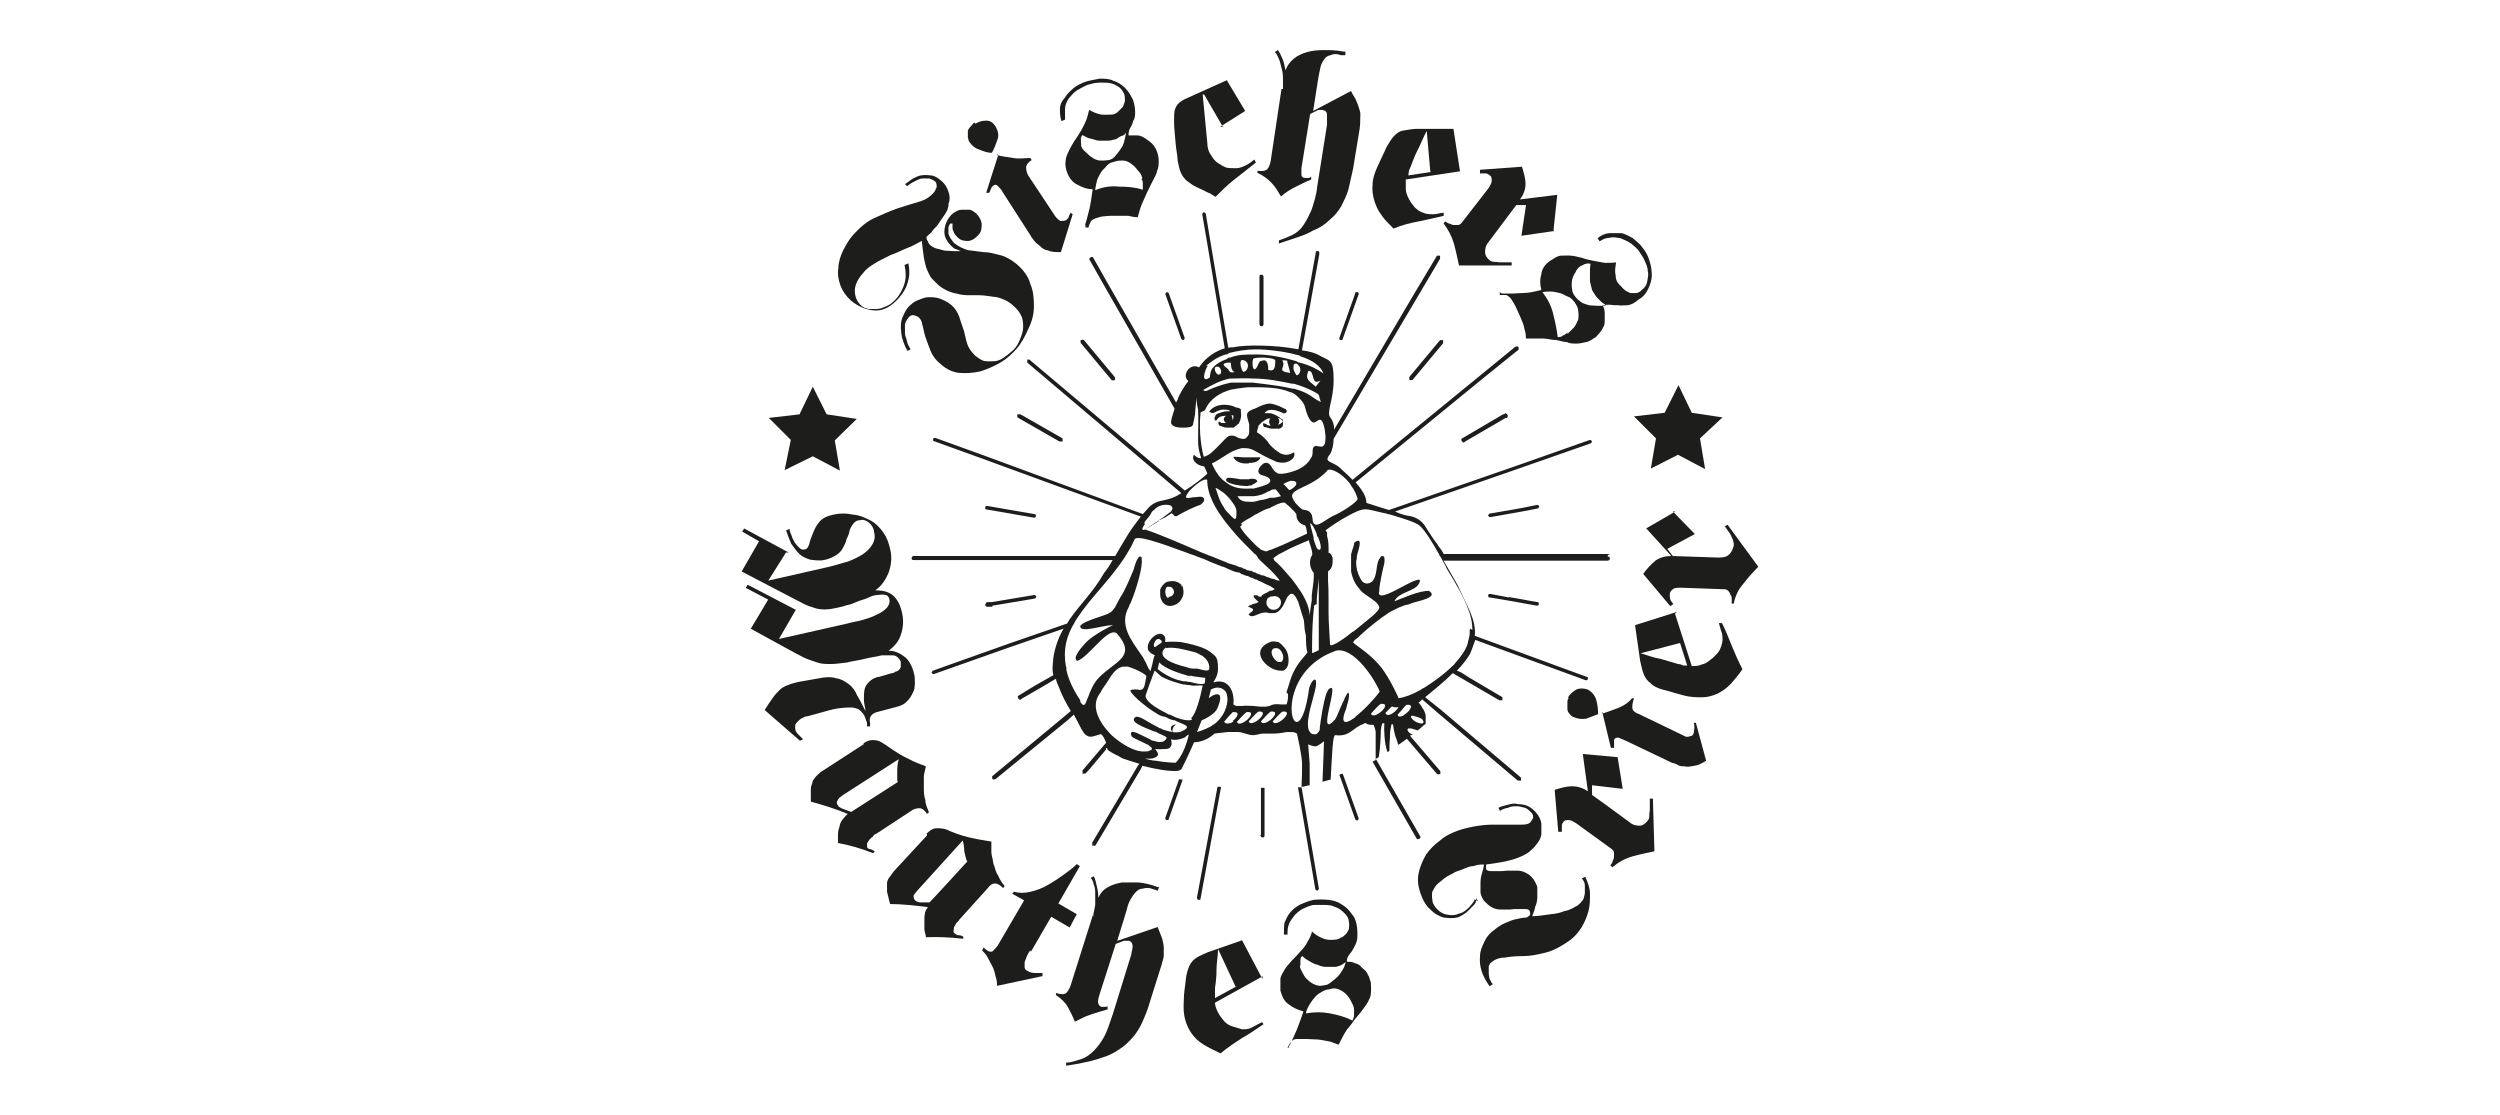 <?xml version="1.0" encoding="UTF-8"?>
<svg id="Ebene_2" xmlns="http://www.w3.org/2000/svg" viewBox="0 0 63.98 28.546">
  <g id="Ebene_1">
    <g id="Ebene_5">
      <polygon points="21.155 10.604 21.927 10.721 21.364 11.271 21.495 12.044 20.801 11.677 20.081 12.031 20.238 11.258 19.675 10.695 20.461 10.604 20.801 9.897 21.155 10.604" fill="#1d1d1b"/>
      <g>
        <path d="M20.107,14.152l-.445.707,1.558-.354c.17-.039.314-.092.471-.131.144-.052.275-.118.38-.183.118-.079.183-.144.249-.249s.079-.209.052-.314c-.013-.131-.079-.209-.144-.262-.079-.052-.144-.079-.223-.052-.079,0-.131.039-.17.092s-.079.118-.092.17c-.013.079-.039.144-.079.223-.013.079-.052.144-.092.223s-.092.131-.17.183-.17.092-.275.118c-.144.039-.275.013-.393,0-.118-.039-.209-.079-.275-.144s-.144-.17-.209-.262c-.052-.118-.092-.223-.131-.34h0c0-.013.092-.039.092-.039v.039c0,.039.039.092.052.144s.052.118.079.17c.039.052.079.092.118.131.039.039.079.052.131.039.052,0,.092-.052.118-.131.013-.079.052-.17.092-.275s.092-.209.17-.301.183-.144.354-.183.34-.039.511,0c.17.013.301.079.432.144s.249.183.34.314.144.275.183.471.013.38-.052.563c-.079.183-.183.34-.34.445h0c.209,0,.354.039.471.144.118.118.183.262.223.471.039.183.013.38-.039.524-.052.17-.17.301-.314.406h0c.183,0,.314.079.445.183.118.118.183.275.223.471,0,.092.013.17,0,.262,0,.079-.039.144-.079.223s-.092.131-.144.183-.144.092-.249.118l-.445.118c-.183.039-.262.131-.223.301v.079h-.079v-.092c-.039-.092-.052-.17-.092-.223s-.079-.092-.131-.131c-.052-.013-.118-.039-.183-.039s-.144,0-.249.013c-.144.013-.301.052-.432.092-.144.039-.275.079-.432.118-.039,0-.079.013-.118.039-.039.013-.079.039-.118.079-.039.039-.052.052-.079.092,0,.039-.013.079,0,.131,0,.039.039.092.079.131l.118.118-.079.039-.903-.786c.079-.131.144-.223.209-.314.052-.079.118-.144.183-.209.052-.052.131-.092.209-.118.079-.039.17-.052.262-.079l.524-.092c.183-.039.34-.039.445,0,.118.013.223.079.314.144s.17.17.223.301c.079.118.131.249.209.393h0c0-.092-.039-.183-.039-.275s0-.183.013-.262.052-.144.118-.209c.052-.052.144-.118.262-.131l.314-.092c.039,0,.079-.013.092-.039.039,0,.052-.013.092-.039.013-.013.039-.039.052-.079v-.118c0-.052-.039-.092-.079-.131s-.092-.052-.131-.052h-.275c-.144.039-.301.052-.445.092-.144.039-.301.052-.445.092-.144.013-.275.039-.406.039s-.249,0-.354-.039c-.118-.039-.249-.079-.354-.131s-.249-.131-.393-.209l-.956-.524.445-.746-.576-.301.052-.079,1.231.642-.432.746,1.741-.393c.131-.039.249-.052.393-.092.131-.039.262-.079.354-.131.118-.052.183-.092.262-.17.052-.052.092-.131.079-.209,0-.052-.039-.118-.092-.131s-.131-.013-.209,0c-.092,0-.183.039-.262.079-.092.039-.17.052-.262.092s-.183.079-.275.092c-.092.039-.209.052-.314.079-.17.039-.34.039-.471,0s-.249-.079-.34-.131l-1.558-.812.445-.773-.432-.249.052-.079,1.139.615h-.079l0.0.013Z" fill="#1d1d1b"/>
        <path d="M22.098,19.023c.118-.079.209-.092.301-.079.092,0,.209.079.34.17.183.131.38.249.524.314.144.079.301.131.432.183-.013.079-.039.144-.052.249v.301c0,.092,0,.209.039.314,0,.118.052.209.092.314l-.052.039c-.052-.092-.118-.131-.17-.144-.052,0-.131,0-.209.052l-.917.602c-.039.013-.079.039-.092.079-.039.013-.052.052-.092.079-.013.039-.039.052-.052.092v.092c0,.013.039.052.079.052s.079.039.118.052l-.039.052c-.301-.118-.602-.209-.903-.262v-.209c0-.079.013-.131.039-.209.013-.079.039-.131.079-.183s.079-.092.131-.144c-.314-.131-.615-.223-.943-.314v-.314c0-.092.039-.144.052-.223.039-.052.079-.118.118-.144.039-.039.092-.092.17-.131l1.008-.655h.013l-.013-.026ZM22.962,19.979v-.275c0-.092.013-.183.039-.275l-1.427.917c-.052.039-.118.079-.131.131-.039.039-.039.092,0,.131.013.039.052.052.092.079l.249.092,1.205-.773h-.013l-.013-.026Z" fill="#1d1d1b"/>
        <path d="M23.708,21.34c.092-.092.17-.144.262-.144s.209,0,.354.079c.223.092.406.144.602.183.17.039.314.052.445.079v.262c0,.092.039.183.052.301.039.092.052.209.118.301.039.092.092.183.17.275l-.039.052c-.079-.079-.144-.118-.209-.118s-.131.039-.183.118l-.733.812c-.013.039-.052.052-.079.092-.013.039-.039.079-.052.092,0,.039-.013.079-.013.092,0,.039,0,.052.039.079.013.013.052.039.079.039s.079,0,.131.039v.052c-.34-.039-.655-.052-.956-.039,0-.079-.039-.131-.039-.209v-.209c0-.079,0-.131.013-.183,0-.052.039-.118.079-.17-.34-.039-.655-.079-.969-.079-.039-.131-.052-.223-.079-.314v-.223c0-.052.039-.131.079-.17.039-.052.079-.118.131-.17l.812-.877v-.039h-.013ZM24.756,22.06c-.039-.079-.052-.17-.079-.275,0-.092-.013-.183-.039-.275l-1.139,1.257c-.052.052-.092.118-.118.144,0,.052,0,.092.039.131s.079.039.118.052h.249c0,.013.956-1.034.956-1.034h.013Z" fill="#1d1d1b"/>
        <path d="M26.353,24.339c-.039.052-.052.092-.079.144-.013.052-.039.092-.052.144v.131c0,.039.039.079.079.092.052.039.131.052.209.052h.17v.079l-1.165.249c0-.079,0-.144-.039-.249-.013-.079-.039-.17-.079-.249s-.079-.144-.118-.223c-.039-.079-.092-.131-.144-.183l.039-.079c.039.039.052.052.092.079.052.039.118.039.144.013s.079-.079.118-.131l.681-1.165-.301-.17.039-.052c.144.039.275.039.432,0s.301-.092.432-.17c.144-.079.275-.17.406-.262s.249-.183.34-.275l.079.052-.55.956.471.275-.183.34-.471-.275-.524.903v-.039l-.026.013Z" fill="#1d1d1b"/>
        <path d="M27.977,23.422c.013-.079.039-.17.052-.262v-.275c0-.092,0-.17-.039-.249-.013-.079-.039-.131-.079-.17l.079-.039c.039.052.052.144.079.249s.039.209.039.301h0c.052-.118.131-.209.249-.275.118-.065.223-.092.354-.118h.432c.144.013.314.052.484.118h.039l-.039.092-.118-.039c-.092-.039-.183-.039-.262-.013-.079,0-.131.039-.183.092s-.092.118-.131.183-.079.17-.092.249l-.249.812,1.034-.354c.052.118.079.209.118.301.013.079.039.144.039.223v.209c0,.079-.039.144-.052.223l-.314.995c-.052.183-.118.34-.183.484s-.144.275-.249.393-.209.223-.34.301c-.131.092-.275.17-.471.223-.144.052-.301.092-.445.118-.144.039-.301.052-.445.079v-.079c.131,0,.262-.052.393-.092.118-.039.223-.118.314-.209s.183-.209.262-.354c.079-.144.144-.34.223-.576l.471-1.519c.013-.079.039-.17.039-.223s-.013-.118-.092-.144h-.131l-.209.079-.432,1.349c-.013.079-.039.131-.013.17,0,.039.039.079.079.092h.079c.039,0,.052,0,.079-.013v.079c-.144.039-.275.079-.432.131s-.275.118-.406.183c-.052-.131-.118-.262-.183-.38s-.183-.223-.301-.301v-.052c.131.039.209.039.262,0,.039-.039.092-.118.118-.209l.563-1.781.052.039-.039-.039Z" fill="#1d1d1b"/>
        <path d="M32.324,24.98l-1.231.681c0,.079.039.17.079.249.039.079.092.144.144.209s.131.118.209.144.17.052.262.079c.092,0,.17,0,.262-.052s.17-.092.249-.131l.039.052c-.183.118-.354.249-.55.354-.183.118-.38.249-.55.393-.17-.079-.301-.144-.432-.223-.131-.079-.223-.17-.301-.275s-.131-.223-.17-.354-.052-.301-.039-.484c0-.223.039-.393.052-.55.013-.144.052-.262.092-.354s.118-.17.183-.209c.079-.052.183-.092.301-.144l.864-.301.524.995v-.052l.013-.026ZM31.617,25.242l-.445-.956h0c0,.183-.039.354-.039.524s-.013.314-.039.471v.262l.55-.301h-.026Z" fill="#1d1d1b"/>
        <path d="M32.978,26.8c.079-.144.144-.301.209-.445.052-.144.118-.301.17-.471-.144-.039-.262-.092-.38-.183-.118-.079-.17-.209-.209-.354v-.301c.013-.092.079-.17.118-.249.052-.079.118-.144.183-.223.079-.079.144-.144.209-.223.079-.079.131-.144.183-.249.052-.079.092-.17.118-.262.079.079.17.131.262.17s.183.052.301.039c.052,0,.118-.013.17-.052.052-.013.092-.052.131-.092s.052-.079.079-.131c0-.052.013-.118,0-.17,0-.092-.052-.183-.131-.249-.052-.052-.131-.118-.223-.144-.079-.039-.17-.052-.262-.052h-.249c-.118,0-.209.052-.301.092s-.17.118-.223.17c-.052.079-.118.144-.144.223-.039.092-.039.183-.039.275h-.092c0-.092,0-.209.013-.301.039-.092.079-.183.144-.262s.144-.144.262-.209c.118-.052.223-.092.34-.118.131-.013.249-.013.38,0s.249.052.34.118c.092.052.183.131.262.249.079.092.118.209.131.34s.013.223,0,.314c-.013.079-.052.144-.092.223s-.079.118-.118.17-.052.118-.052.17c.079,0,.144,0,.209.039.079.013.131.052.183.118.052.039.118.092.144.17.039.052.052.131.079.209,0,.092.013.183,0,.275,0,.079-.039.144-.079.223-.039.079-.092.131-.144.209s-.118.144-.183.223c-.052.079-.131.183-.209.275-.079.118-.131.223-.209.38-.052-.013-.131-.052-.223-.079-.092-.013-.183-.039-.301-.052-.092,0-.209-.013-.301-.013h-.249c-.079,0-.118.039-.144.079-.039.039-.052.079-.092.144h-.079.118l-.013-.013ZM33.266,24.705c0,.079.039.131.079.209.039.079.079.131.131.17.052.052.118.092.183.118s.144.039.223.013c.079,0,.131-.039.183-.079s.118-.092.17-.144.092-.118.131-.183c.039-.052.052-.131.079-.183h0c-.039.013-.079.052-.131.079-.052.013-.092.039-.144.039h-.223c-.079,0-.144-.013-.223-.052-.079-.013-.144-.052-.209-.092-.079-.039-.131-.079-.183-.131-.039.013-.052.052-.052.118v.131h0l-.013-.013ZM34.654,25.844c0-.079-.039-.144-.079-.223-.039-.079-.079-.131-.131-.183s-.118-.092-.183-.118-.144-.039-.249,0c-.079,0-.144.039-.209.079-.079.039-.131.092-.17.144-.052.052-.092.131-.131.183-.039.079-.079.144-.079.209.209-.039.406-.039.615,0s.393.092.576.183c.013-.039.039-.092.039-.131v-.144h-.013.013Z" fill="#1d1d1b"/>
        <path d="M37.784,23.029c-.013.079-.052.131-.118.183-.039.052-.092.092-.144.144-.079.052-.17.118-.262.131s-.17.013-.262,0c-.092,0-.17-.052-.249-.092-.079-.052-.144-.118-.209-.183-.118-.144-.183-.314-.223-.471s-.039-.301,0-.445.092-.275.183-.432c.092-.131.223-.262.354-.354.131-.118.275-.183.445-.249.144-.052.314-.092.471-.118s.301-.039.445-.039h.733c.092,0,.17-.013.209-.052.039-.039.052-.079.079-.118,0-.039,0-.092-.039-.131-.052-.052-.118-.118-.17-.131-.079-.013-.131-.039-.209-.039s-.144,0-.223.039c-.079.013-.144.039-.209.079l-.039-.079c.079-.039.144-.052.249-.079s.17-.039.262-.013c.079,0,.17.013.249.052.079.039.144.092.209.17.079.092.118.183.131.275v.275c-.013.092-.052.17-.131.262-.052.079-.131.144-.209.209-.079.052-.209.118-.38.17s-.393.092-.694.131v.118c.013.039.079.052.131.052h.183c.079,0,.144,0,.223-.013h.249c.079,0,.144.013.223.052.079.039.131.079.183.144s.092.144.118.223v.249c0,.079-.013.17-.052.249-.013.092-.052.17-.079.249.183,0,.354-.039.484-.052.131-.013.249-.039.34-.079.092-.013.17-.052.223-.079.052-.039.118-.052.144-.092.052-.039.092-.092.118-.131.013-.052.039-.118.039-.17v-.183c0-.079-.039-.131-.079-.183l.092-.039c.052.131.118.275.118.432s0,.301-.039.445-.092.275-.17.406-.183.249-.301.34c-.209.144-.406.262-.615.314s-.393.092-.576.092-.34.013-.484.039c-.144,0-.262.052-.354.131-.013.013-.039.052-.052.092v.131c0,.039,0,.092.013.144,0,.052.039.092.052.131l.039.052-.079.052-.039-.052c-.079-.118-.131-.223-.17-.34-.039-.131-.052-.249-.039-.38,0-.131.052-.249.118-.38.052-.118.144-.223.262-.301.092-.079.183-.131.275-.17s.183-.079.262-.092.144-.039.209-.039.092-.013.118-.039c.013,0,.039-.039.039-.052s0-.052-.013-.079c-.013-.039-.052-.052-.118-.052h-.17c-.079,0-.131,0-.223.013h-.223c-.079,0-.144-.013-.223-.052-.079-.039-.131-.092-.209-.17-.039-.052-.079-.131-.092-.209v-.249c0-.079.013-.17.039-.249s.039-.144.052-.223c-.079,0-.17,0-.262.039-.092,0-.183.039-.275.079s-.183.052-.275.118c-.092.039-.17.092-.223.131-.052.052-.118.092-.17.144s-.079.118-.118.183c-.013.052-.013.131,0,.209,0,.079.039.131.092.209.052.052.118.118.17.131.052.039.131.039.209.052.079,0,.131,0,.209-.039.079-.013.131-.052.183-.092s.092-.079.131-.131.079-.092.092-.144l.079.052-.039-.092v.052Z" fill="#1d1d1b"/>
        <path d="M41.398,19.376l.131.812-.786-.092v.249c.013,0,.956.694.956.694.092.079.183.092.262.092s.144-.052.209-.131c.013-.013.039-.052.039-.118s0-.092.013-.144v-.301h.079l.039,1.349c-.183.039-.38.079-.563.131s-.354.144-.511.275l-.052-.039c.013-.039.039-.052.052-.092,0-.039.039-.079.039-.118v-.118c0-.039-.013-.052-.052-.092l-.903-.655c-.079-.052-.144-.092-.209-.092s-.118.013-.131.052c-.039.039-.039.079-.039.118v.131h-.092l-.092-1.074c.17-.052.314-.092.445-.092s.275.039.406.131l-.131-.956.864.079h.026Z" fill="#1d1d1b"/>
        <path d="M40.127,17.857c.039-.092.118-.144.209-.209.092-.039.183-.039.301,0,.092.052.17.131.209.249.039.118.052.249.052.38-.092.039-.209.079-.314.118-.118.013-.209,0-.301-.039-.052-.013-.092-.052-.118-.092-.039-.039-.052-.079-.052-.131v-.144c0-.052,0-.092.039-.131h-.026ZM41.005,18.263c.131-.039.262-.092.406-.144.131-.052.262-.131.354-.249h.052c-.039.118-.052.209-.039.262,0,.052.079.118.17.144l1.139.55c.052.039.118.039.17.013.052,0,.079-.039.092-.092,0-.039.013-.079.013-.118s0-.079-.013-.131h.052l.262.969c-.118.079-.209.118-.301.131s-.17.039-.249.013c-.079,0-.131,0-.183-.039s-.118-.039-.144-.052l-1.178-.563c-.079-.039-.131-.052-.183-.079-.052,0-.092,0-.118.052v.209h-.079c0,.013-.223-.917-.223-.917h-.013l.013.039Z" fill="#1d1d1b"/>
        <path d="M42.864,15.697l.432,1.349c.092,0,.17,0,.249-.039.079-.013.144-.052.223-.118.079-.052.131-.118.183-.17s.092-.144.118-.249.013-.17,0-.262c-.039-.092-.052-.183-.079-.262h.079c.092.183.17.38.249.576s.17.406.275.602c-.092.144-.209.275-.301.38-.118.118-.209.183-.34.249-.118.052-.249.092-.393.092s-.301,0-.484-.052c-.209-.052-.393-.118-.524-.144-.131-.039-.249-.092-.314-.17-.079-.052-.131-.131-.17-.223s-.052-.183-.092-.34l-.131-.917,1.074-.34-.039.039h-.013ZM42.995,16.456l-1.008.262h0c.17.052.34.118.511.144.17.052.314.092.445.131.079,0,.118.039.144.039h.092l-.183-.576Z" fill="#1d1d1b"/>
        <path d="M42.812,13.091l.563.576-.707.38.144.183,1.165.039c.118,0,.209-.013.275-.079s.092-.131.118-.223c0-.039,0-.079-.013-.118,0-.039-.039-.092-.052-.131s-.052-.092-.079-.131c-.039-.039-.052-.092-.092-.118l.079-.039.786,1.074c-.131.131-.262.275-.38.432-.131.144-.209.314-.249.511h-.052v-.118c0-.039,0-.079-.039-.118,0-.039-.039-.079-.052-.092s-.052-.039-.092-.039l-1.1-.039c-.118,0-.183,0-.223.039-.052.039-.079.079-.079.131s0,.092.013.131.052.079.079.118l-.079.052-.694-.825c.092-.131.209-.249.314-.34.118-.079.249-.118.406-.118l-.642-.707.746-.432h-.079.013Z" fill="#1d1d1b"/>
      </g>
      <polygon points="43.296 10.564 44.082 10.682 43.506 11.219 43.637 12.005 42.943 11.638 42.249 11.991 42.38 11.219 41.816 10.656 42.602 10.564 42.956 9.857 43.296 10.564" fill="#1d1d1b"/>
      <g>
        <path d="M23.237,6.689c.039.17.052.354,0,.511-.039.17-.131.314-.249.445-.17.183-.354.301-.563.301s-.432-.079-.642-.249c-.131-.118-.223-.249-.275-.393s-.079-.301-.052-.445c0-.144.052-.301.118-.445.079-.144.144-.275.262-.406.17-.183.34-.34.55-.432.209-.092.406-.183.602-.249s.38-.118.55-.17.275-.131.354-.223c.039-.039.052-.092.079-.144,0-.052,0-.118-.039-.144-.039-.039-.092-.052-.144-.079h-.183c-.052,0-.131.039-.209.079-.079.039-.131.079-.183.118l-.052-.052c.052-.039.118-.079.183-.131.079-.039.144-.079.223-.092s.144-.013.249,0c.079,0,.17.052.249.118.118.092.17.183.209.301s.039.209,0,.314c0,.118-.052.209-.118.301s-.118.17-.17.249c-.052.052-.118.118-.144.17-.039.039-.092.079-.131.118,0,.039,0,.079.039.118,0,.039.039.079.052.092.039.039.118.079.17.092.079.013.131.039.209.052.079,0,.144.013.223.013h.183c-.039-.013-.079-.039-.118-.052-.039,0-.079-.039-.092-.052-.131-.118-.209-.249-.209-.38s.039-.275.144-.406c.039-.052.092-.092.144-.118.052-.039.118-.052.17-.052h.183c.052,0,.118.052.17.092.079.079.131.17.144.262,0,.118,0,.209-.092.301-.079.079-.144.131-.249.144-.092,0-.183,0-.275-.092-.039-.039-.079-.079-.092-.118s-.039-.079-.039-.118v-.118h-.052c-.039.039-.052.079-.052.118v.131c0,.039.039.092.052.131.039.039.052.079.092.118.118.092.223.144.354.183.131.013.275.039.406.052.144,0,.275.039.432.079.144.039.275.118.406.223.17.144.301.314.354.511.079.183.092.38.092.576s-.052.393-.144.576c-.079.183-.183.38-.314.524-.118.131-.249.249-.406.34s-.34.17-.511.223c-.183.039-.354.052-.524.039s-.34-.092-.484-.223c-.118-.092-.209-.209-.262-.34s-.092-.249-.131-.354c-.039-.118-.052-.223-.079-.314-.013-.092-.052-.17-.118-.209-.039-.013-.079-.039-.118-.039s-.092.013-.131.079c-.039.052-.079.118-.079.17v.209c0,.079.039.131.052.209.013.079.052.131.092.209l-.079.039c-.052-.092-.092-.183-.118-.275-.039-.092-.039-.183-.052-.301,0-.092,0-.183.039-.275s.079-.183.144-.262c.079-.079.144-.144.249-.183s.183-.079.275-.079.183,0,.301.039c.092.039.183.079.262.144.118.092.183.209.223.314.039.118.079.249.118.354.039.131.052.249.092.354.039.118.118.209.209.301.079.052.144.118.249.131s.17,0,.262,0c.079-.013.17-.052.249-.118.079-.052.144-.118.209-.17.079-.079.131-.17.17-.275.039-.092.079-.209.079-.301s0-.209-.052-.301c-.039-.092-.118-.183-.209-.262-.131-.118-.262-.17-.406-.209-.144-.013-.314-.052-.484-.052h-.275c-.092,0-.183-.013-.262-.039-.092-.013-.17-.039-.262-.079-.079-.039-.144-.079-.223-.144-.052-.052-.118-.118-.17-.17-.039-.052-.079-.131-.118-.223-.039-.092-.052-.183-.079-.301-.013-.118-.039-.262-.052-.432-.118.052-.223.131-.38.183-.131.052-.275.131-.432.183-.144.079-.275.131-.393.209-.131.079-.223.144-.301.249-.131.144-.209.301-.209.445s.039.275.17.393c.039.039.092.052.17.079h.223c.092,0,.17-.039.262-.079s.144-.092.223-.17c.118-.131.183-.275.223-.406s.039-.301,0-.471l.092-.039h0v-.052Z" fill="#1d1d1b"/>
        <path d="M24.965,3.166c.079-.052.17-.079.275-.079s.183.052.249.17c.052.092.079.209.039.314-.039.118-.079.223-.144.34-.118,0-.209-.039-.314-.079-.118-.039-.183-.092-.249-.183-.039-.039-.039-.092-.052-.144v-.144c0-.039.039-.092.079-.131s.052-.079.092-.092l.039.039-.013-.013ZM25.502,3.965c.131.039.275.052.432.079s.301,0,.432,0l.039.052c-.092.052-.131.118-.144.17,0,.052,0,.131.052.223l.694,1.047c.039.052.079.092.131.118.052,0,.092,0,.131-.013s.052-.052.079-.079c0-.039.039-.079.052-.118l.052.039-.301.969c-.131,0-.249,0-.314-.039-.092-.013-.17-.052-.223-.118-.052-.039-.118-.092-.144-.131s-.079-.092-.092-.131l-.707-1.1c-.039-.079-.092-.131-.131-.17s-.079-.052-.131,0c-.013,0-.039.039-.052.079-.013.039-.039.079-.039.092h-.079c0-.013.301-.943.301-.943v-.039l-.039.013Z" fill="#1d1d1b"/>
        <path d="M27.754,5.798c.052-.144.092-.314.131-.471.039-.17.052-.314.079-.484-.144,0-.275-.052-.393-.118-.118-.052-.209-.17-.262-.314-.039-.092-.052-.209-.039-.275,0-.092.039-.183.079-.262.039-.092.092-.17.144-.262.052-.079.118-.17.17-.262s.092-.17.131-.262.052-.183.079-.275c.092.052.183.092.301.118.092.013.209,0,.301,0,.052-.013.118-.039.144-.079.039-.039.079-.079.118-.118.013-.039.039-.092.052-.144,0-.052,0-.118-.013-.17-.039-.092-.092-.17-.17-.209-.079-.052-.144-.079-.249-.092-.092,0-.183-.013-.275,0-.092,0-.17.039-.249.052-.092.039-.183.092-.275.144-.079.052-.144.131-.209.209-.052.079-.092.17-.092.262v.275l-.092.039c-.039-.118-.039-.209-.039-.314s.052-.209.118-.275c.052-.092.131-.17.223-.249s.209-.131.314-.17c.118-.039.249-.052.354-.079.131,0,.249,0,.354.052.118.039.209.092.301.183s.144.183.209.314c.039.118.052.223.052.314s-.013.17-.052.223c-.013.079-.052.131-.079.183s-.039.118-.039.183h.223c.079,0,.144.039.209.079.052.039.118.079.17.131s.092.118.118.183c.039.092.052.183.052.262s0,.17-.039.249c-.013.079-.052.144-.092.223-.039.079-.092.17-.131.262-.052.092-.092.209-.144.314s-.092.249-.131.393c-.052,0-.144-.013-.249-.039h-.301c-.092,0-.209,0-.301.013-.092,0-.17.039-.223.052-.052.013-.118.052-.131.092s-.052.092-.052.144h-.079v-.079l-.026.052ZM27.662,3.703c.013.079.052.131.118.183.052.052.118.118.17.144.052.039.131.079.209.079s.144,0,.223-.013c.052-.013.131-.052.17-.118.052-.052.092-.118.131-.17s.079-.131.092-.209.039-.131.039-.209h0c-.013.039-.052.079-.118.092-.039.013-.092.052-.131.079-.079.013-.131.039-.209.039h-.223c-.079,0-.144-.039-.223-.052-.079-.013-.131-.052-.209-.092-.039.039-.039.079-.039.118s0,.092.013.131h-.013,0ZM29.234,4.567c-.013-.079-.052-.144-.118-.209-.039-.052-.092-.118-.17-.17-.052-.039-.131-.079-.209-.079s-.144,0-.249.039c-.079.013-.131.052-.183.118-.052.052-.118.118-.144.17-.039.079-.079.131-.092.209s-.039.144-.039.223c.183-.079.393-.118.602-.092.209,0,.406.013.615.079v-.144c0-.052,0-.092-.039-.131h.013l.013-.013Z" fill="#1d1d1b"/>
        <path d="M31.302,3.258l-.484-.838h-.039l.118,1.231c0,.131.039.249.092.314.052.092.118.17.183.209.079.052.144.092.223.118.079.013.17.013.249.013s.17-.039.249-.079c.079-.039.144-.092.209-.144l.039.079c-.183.144-.354.275-.55.432-.17.131-.34.301-.484.445-.052-.039-.092-.052-.144-.092-.052-.013-.118-.052-.17-.079s-.118-.052-.17-.079c-.118-.052-.183-.118-.262-.17-.052-.052-.118-.131-.144-.209-.039-.079-.052-.183-.079-.301,0-.118-.039-.275-.052-.445-.013-.209-.039-.38-.039-.511s0-.249.013-.314.052-.144.092-.183.092-.079.17-.118l1.074-.484.471.786-.642.406h.092l-.013.013Z" fill="#1d1d1b"/>
        <path d="M32.834,2.263v-.262c0-.092-.013-.183-.039-.275s-.039-.17-.079-.249c-.039-.079-.052-.118-.092-.144l.079-.052c.039.052.079.131.118.223.039.092.052.183.079.301h0c.039-.131.118-.223.209-.301.092-.079.209-.131.34-.17.131-.039.275-.052.432-.052s.314,0,.511.039h.039v.092h-.118c-.092-.039-.183-.039-.262,0-.079.013-.131.052-.17.118-.039.052-.079.131-.092.209s-.039.17-.052.262l-.131.838.969-.511c.052.118.118.183.144.275.039.079.052.144.079.223s.013.131.013.209,0,.144-.013.249l-.17,1.034c-.039.183-.079.354-.118.524-.039.144-.118.301-.183.432-.079.131-.17.249-.301.354-.118.118-.262.209-.432.275-.131.079-.275.131-.432.183s-.275.092-.432.144v-.079c.118-.039.249-.092.354-.144s.209-.144.275-.249c.079-.118.144-.249.209-.393.052-.17.118-.354.144-.602l.249-1.571v-.249c0-.079-.039-.118-.118-.131h-.079c-.013,0-.039,0-.052.013l-.183.092-.223,1.388v.17c0,.039.039.079.092.079h.079c.013,0,.052,0,.079-.039v.079c-.131.052-.262.118-.393.183s-.262.144-.38.249c-.079-.131-.144-.249-.249-.354s-.209-.183-.354-.249v-.052c.131.013.209,0,.249-.039s.079-.131.092-.223l.275-1.833h.039l-0-.013Z" fill="#1d1d1b"/>
        <path d="M37.365,4.384l-1.388.209v.249c0,.079.039.17.079.249.039.079.092.144.144.209.052.052.131.118.223.144.079.039.17.039.262.039s.183-.039.262-.039v.079c-.209.052-.406.092-.642.144-.209.039-.432.092-.642.183-.131-.131-.249-.249-.314-.354-.092-.118-.144-.249-.183-.38s-.052-.262-.039-.393c0-.144.052-.301.131-.471.092-.209.17-.354.223-.484.079-.131.131-.223.209-.301.079-.079.144-.118.249-.131.092-.013.209-.039.34-.039h.917l.17,1.1h0v-.013ZM36.605,4.397l-.092-1.047h0c-.079.144-.144.314-.223.471-.079.144-.131.301-.183.432-.039.079-.052.118-.052.144s-.013.052-.013.092l.602-.092h-.039Z" fill="#1d1d1b"/>
        <path d="M39.748,5.916l-.812.118.118-.786h-.249l-.707.943c-.079.092-.092.183-.092.262s.039.144.118.209c.013.013.052.039.118.039s.092.013.144.013h.301v.079h-1.349c-.039-.183-.079-.38-.131-.563-.052-.183-.144-.354-.262-.511l.039-.052c.039.013.052.039.092.052.039,0,.079.039.118.039h.118c.039,0,.052-.013.092-.052l.681-.877c.052-.079.092-.144.092-.209s-.013-.118-.052-.131c-.039-.039-.079-.052-.118-.052h-.131v-.092l1.074-.079c.052.17.092.314.092.445s-.052.275-.144.393l.956-.118-.092.864v.079l-.013-.013Z" fill="#1d1d1b"/>
        <path d="M38.478,7.513c.17,0,.314,0,.484-.013.17,0,.314-.039.484-.079-.039-.144-.039-.275,0-.406.013-.131.092-.249.223-.34.092-.052.17-.118.262-.131.092,0,.183-.013.275,0,.092,0,.183.039.275.052.092.039.183.052.301.079.092.013.183.039.301.052.092,0,.183,0,.275-.013-.013.118-.039.209-.013.314,0,.118.039.209.118.275.039.039.079.092.118.118.039.039.092.052.144.079h.144c.052,0,.118-.039.144-.079.079-.052.131-.131.144-.223s.039-.17.013-.262c0-.092-.039-.17-.079-.262-.039-.092-.079-.144-.131-.223-.052-.092-.131-.144-.223-.223-.079-.052-.17-.092-.262-.131-.092-.013-.183-.039-.275-.013-.092,0-.183.039-.262.092l-.052-.079c.092-.079.183-.118.301-.131h.301c.092.013.209.079.301.131.092.079.183.144.262.262.079.092.131.209.17.34.039.118.052.249.052.354s-.039.223-.092.34-.131.209-.249.275c-.092.079-.183.131-.275.144-.092,0-.17.013-.249,0-.079,0-.131,0-.209-.013-.052,0-.131,0-.183.013.039.079.052.131.052.209v.223c0,.079-.039.131-.079.209-.039.052-.092.118-.144.17-.079.052-.17.118-.249.131s-.144.039-.249.039-.17,0-.249-.039c-.092,0-.183-.039-.275-.052-.118,0-.223-.039-.34-.039h-.432c0-.052,0-.144-.039-.249-.013-.092-.052-.183-.092-.275s-.079-.183-.118-.262c-.039-.092-.079-.144-.118-.209s-.092-.092-.131-.118h-.17v-.079l.039.039h.052ZM40.101,8.561c.052-.052.118-.118.17-.17.052-.052.079-.131.118-.209.013-.079.013-.144,0-.223,0-.079-.039-.144-.092-.223-.039-.052-.092-.118-.17-.144s-.131-.079-.209-.092-.144-.039-.223-.039-.144,0-.223.013c.131.17.223.34.275.55.052.209.092.393.118.602.052,0,.092,0,.131-.039.039-.013.079-.039.118-.079v.052h-.013ZM40.468,6.793c-.052.039-.118.092-.144.17-.039.052-.079.131-.092.209s-.013.144,0,.223c0,.079.039.144.092.209.039.052.092.092.144.131s.131.052.209.079c.079,0,.144.013.223.013s.131,0,.209-.013h0c-.052-.039-.092-.052-.131-.092s-.079-.079-.118-.118c-.039-.052-.079-.118-.118-.183-.013-.079-.039-.144-.052-.223v-.223c0-.079,0-.144.013-.223-.039-.013-.079-.013-.118,0-.039,0-.079.039-.118.052h-.013l.013-.013Z" fill="#1d1d1b"/>
      </g>
      <path d="M30.635,22.977c0,.013,0,.052.039.052s.052,0,.052-.039l.524-2.854h-.092l-.524,2.828v.013Z" fill="#1d1d1b"/>
      <path d="M32.258,21.38c0,.013.013.052.052.052s.052-.013.052-.052v-1.218h-.092v1.205h-.013v.013Z" fill="#1d1d1b"/>
      <path d="M34.275,19.821l.406,1.139c0,.013.039.039.052.039s.039-.039.039-.052l-.406-1.139h0c-.013-.013-.052,0-.079.013h0c0,.013-.013,0-.013,0h0Z" fill="#1d1d1b"/>
      <path d="M29.823,20.934c0,.013,0,.052.039.052s.052,0,.052-.039l.354-.995c-.039,0-.052,0-.092-.013l-.354.995h0Z" fill="#1d1d1b"/>
      <path d="M32.284,8.351c.013,0,.052-.013.052-.052v-1.218c0-.013-.013-.052-.052-.052s-.052.013-.052.052v1.218c0,.013.013.052.052.052Z" fill="#1d1d1b"/>
      <path d="M30.229,8.666c0,.013.039.039.052.039s.039-.039.039-.052l-.406-1.139c0-.013-.039-.039-.052-.039s-.039.039-.039.052l.406,1.139Z" fill="#1d1d1b"/>
      <path d="M28.448,9.726c0,.013.052.013.079,0,.013,0,.013-.052,0-.079l-.786-.943c0-.013-.052-.013-.079,0-.013,0-.013.052,0,.079l.786.943Z" fill="#1d1d1b"/>
      <path d="M27.191,11.219l-1.074-.615h-.079c-.013,0,0,.052,0,.079l1.074.615h.079c.013,0,0-.052,0-.079Z" fill="#1d1d1b"/>
      <path d="M36.147,9.726l.786-.943v-.079h-.079l-.786.943v.079h.079Z" fill="#1d1d1b"/>
      <path d="M34.314,8.705c.013,0,.052,0,.052-.039l.406-1.139c0-.013,0-.052-.039-.052s-.052,0-.052.039l-.406,1.139c0,.013,0,.052.039.052Z" fill="#1d1d1b"/>
      <path d="M32.153,12.332c-.013.039-.079.052-.131.092-.039,0-.052,0-.092.013h-.052c-.118,0-.393-.039-.484-.118-.039-.039,0-.092.039-.092.079,0,.183.013.314.039h.17c.039,0,.052,0,.092-.013h.039c.118,0,.144.052.118.118v-.039h-.013ZM31.957,11.861h-.092c-.144,0-.275-.079-.301-.17.052,0,.144,0,.262.013h.432c-.039.118-.17.144-.301.144h0v.013Z" fill="#1d1d1b"/>
      <path d="M30.242,14.99c-.013-.039-.039-.052-.079-.079-.039-.013-.079-.039-.131-.039-.092,0-.183,0-.249.079-.039.039-.079.092-.092.144v.118c0,.183.144.354.354.275.118-.039.183-.118.223-.223.039-.092.013-.183,0-.262h-.039l.013-.013ZM29.914,15.304h-.013c-.052,0-.079-.092-.079-.17s.039-.118.052-.118c.052,0,.118,0,.131.039.079.079.039.223-.118.223h.013l.013.026Z" fill="#1d1d1b"/>
      <path d="M32.847,16.548c-.039-.052-.092-.092-.131-.118-.039,0-.079-.013-.092-.013h-.079c-.615.209-.131.733.209.746h.092c.079-.039.131-.118.131-.262s-.039-.262-.131-.354ZM32.795,16.941h-.079c-.131-.039-.262-.314-.092-.354h.013c.039,0,.079,0,.118.039.079.079.118.223.052.301h-.013v.013Z" fill="#1d1d1b"/>
      <path d="M31.761,10.486c0-.013-.039-.039-.079-.052-.039,0-.079-.013-.118-.039h0c-.17-.052-.445-.079-.615.131h0c.013.039.079.052.118.039.131-.079.209-.092.301-.079.039,0,.079,0,.118.039h-.079c-.079,0-.183.039-.223.052-.052.013-.079.052-.092.092-.013.013-.013.052,0,.092h.039c.039-.079.118-.118.209-.118h.039c-.079.039-.079.131,0,.183h-.118c-.052-.039-.079-.052-.079-.013,0,.052.013.079.052.092.039,0,.092.039.144.039h.183s.039,0,.052-.039c0,0,.039-.013.052-.039.039-.013.052-.052.079-.118,0,0,0-.039.013-.052,0-.052.013-.131,0-.144v-.079.013ZM31.499,10.813c.052-.039.052-.131.013-.183h.052v.079c-.013.039-.079.079-.118.079l.039.039.013-.013Z" fill="#1d1d1b"/>
      <path d="M36.173,18.119c-.079.079.262.209.144.052-.013,0-.131-.039-.144-.052Z" fill="#1d1d1b"/>
      <g>
        <path d="M38.478,10.604h-.013l-1.047.615c-.013,0-.039.039,0,.079s.039.039.079,0l1.034-.602h.039c.013-.039.039-.052,0-.092s-.039-.039-.079,0h-.013Z" fill="#1d1d1b"/>
        <path d="M41.201,14.178h-4.255c-.052-.118-.131-.183-.17-.262-.079-.092-.209-.301-.301-.445-.079-.131-.209-.223-.38-.262-.118-.013-.249-.052-.393-.118l3.129-1.087,1.872-.655c.013,0,.039-.039.039-.052s-.039-.039-.052-.039l-1.859.655-3.286,1.139c-.17-.052-.38-.118-.576-.183,0-.183-.131-.354-.275-.524l3.286-2.684.877-.707c.013,0,.013-.052,0-.079,0-.013-.052-.013-.079,0l-.864.707-3.3,2.697c-.092-.092-.17-.17-.262-.249-.223-.249-.511-.17-.314-.406.052-.079.092-.249.092-.393l2.082-3.522.642-1.087v-.079h-.079l-.642,1.074-1.99,3.378v-.039c0-.079-.039-.209-.092-.262-.118-.144.079-.445.079-.969s-.092-.484-.34-.615c-.131-.079-.275-.118-.471-.144l.445-2.462h0c0-.039,0-.079-.039-.079s-.052,0-.052.039h0l-.445,2.475c-.602-.118-1.375-.118-1.663-.052-.039,0-.079,0-.131.013l-.432-2.566-.144-.864c0-.013-.039-.039-.052-.039s-.039.039-.039.052l.144.838.432,2.593c-.38.118-.563.354-.655.484h-.013c-.223-.118-.445.209-.262.354-.079.092-.209.301-.262.432,0,.039-.039.079-.052.118l-1.728-3.012-.393-.694c0-.013-.039-.039-.079,0-.013,0-.039.039,0,.079l.393.694,1.768,3.09c-.052.17-.118.354-.079.393.052.079.17.092.275.092s.262,0,.275-.079c.013-.052.052-.249.052-.262s.013-.223.039-.432c0,.092.013.209.039.314.013.262,0,.524,0,.773s.039.314.079.471c-.079,0-.131-.039-.183-.092-.079.118.052.275.262.301.079.17.079.183.079.183-.092.092-.354.301-.576.432l-3.98-3.352h-.052v.079l3.941,3.339c-.052.039-.092.052-.131.079-.092.052-.249.092-.38.118s-.262.092-.354.209c-.039.039-.079.092-.118.131l-4.085-1.506-1.231-.445c-.013,0-.052,0-.052.039s0,.052.039.052l1.231.445,4.046,1.48c-.131.17-.275.354-.393.563-.092.144-.183.314-.262.445h-5.159c-.013,0-.052.013-.052.052s.013.052.052.052h5.093c-.079.131-.144.249-.209.314-.301.524-.602.786-.903,1.218-.013.039-.039.052-.052.092l-1.519.524-1.912.681c-.013,0-.039.039-.039.052s.039.039.052.039l1.925-.681,1.401-.484c-.131.223-.223.484-.262.746-.013.17-.039.301,0,.445l-.484.275-.406.249c-.013,0-.039.039,0,.079s.039.039.079,0l.432-.249.445-.262c.013.079.039.131.079.223.079.209.183.406.301.602h0l-.17.144-1.833,1.519c-.013,0-.013.052,0,.079,0,.013.052.013.079,0l1.859-1.519.144-.131c.118.209.183.38.262.471.013.039.052.052.092.079.079.039.17,0,.34-.052.052.039.092.118.131.223l-.079.092-.524.615v.079c0,.013.052,0,.079,0l.118-.131h0l.406-.484v-.039c.039,0,.039.039.039.052.079.052.144.092.223.131h0c.052.013.092.052.144.079.118.039.262.092.445.144l-.039.052-1.165,1.964v.079h.079l1.165-1.964.039-.079c.314.079.655.144.877.131.079,0,.131-.039.144-.092.131-.249.301-.642.301-.642.131,0,.34-.052.524-.223l.34-.039h.262c.118,0,.275.092.406.079s.144-.039.249-.039h.275c.118,0,.314-.039.314-.039h.131c.079,0,.131.039.131.039,0,0,.144.615.131.812,0,.144,0,.314-.013.524v.039h-.092l.445,2.606c0,.013.039.039.052.039s.039-.039.039-.052l-.445-2.606c.079,0,.144-.039.209-.039v-.563l-.039-.484s.118.052.183.052.223-.131.223-.131c0,0-.013.432-.039,1.034.079-.013.131-.039.209-.052.039-.681.052-1.139.118-1.139.262.039.38-.079.511-.17.013-.013.052-.039.079-.052.052-.039.118-.052.183-.092.052.052.131.052.209.052.013.039.039.092.052.17v.733c-.013,0-.039.013-.079.039l1.126,1.964c0,.013.039.039.079,0,.013,0,.039-.039,0-.079l-1.126-1.964c.013,0,.052-.013.079-.039.039-.209.052-.576.052-.642s.013-.144.039-.223h.052c-.013.144,0,.524.079.733.013,0,.039-.013.052-.039,0-.092,0-.209.013-.314v-.079c0-.131.039-.249.039-.275h.039c.013.118.052.301.079.354,0,.013.039.092.052.17.039-.013.079-.052.118-.079,0,0,.039-.013.052-.039h0s.039-.013.052-.039l.773.903c0,.013.052.013.079,0,.013,0,.013-.052,0-.079l-.773-.903s.013,0,.039-.013c0,0,.013,0,.039-.013,0,0-.013,0-.039-.013-.079-.039-.131-.118-.079-.144h.052c.052,0,.131.039.183.052.079-.052.131-.118.209-.17v-.209c0-.039-.039-.144-.092-.209-.013-.039-.052-.079-.092-.131.039-.013.079-.052.092-.079l.393.34,2.056,1.741h.079c.013,0,0-.052,0-.079l-2.056-1.741-.393-.314c.223-.183.484-.393.707-.615l.314.183.877.511h.079v-.079l-.864-.511-.183-.118h0l-.118-.052c.144-.144.262-.301.34-.432.052-.131.092-.249.131-.354l.354.131,2.475.903c.013,0,.052,0,.052-.039s0-.052-.039-.052l-2.462-.903-.393-.144c.039-.406-.183-.733-.445-1.309-.131-.223-.249-.432-.354-.615h4.203c.013,0,.052-.013.052-.052s-.013-.052-.052-.052v-.039l.052-.026ZM33.96,12.044c.092-.092.38.079.563.301.013.013.039.052.052.079.092.118.144.249.17.34,0,.079-.393.34-.642.445-.183.092-.393.301-.484.183-.039-.052-.013-.092-.039-.17,0-.013,0-.052-.039-.092h0c-.052-.092-.209-.079-.209-.092-.079-.052-.131-.118-.183-.17-.013-.039-.052-.052-.052-.092-.079-.118,0-.183.144-.262.052-.013.092-.052.17-.079.17-.079.354-.183.55-.38h0v-.013ZM31.761,13.392c.013,0,.052-.039.079-.052.052-.039.144-.079.223-.131s.052-.039.092-.052c.092-.052.209-.118.301-.144.039,0,.079-.039.118-.052.144-.079.275-.118.314-.092,0,0,.039.039.092.079.013.013.052.039.079.079.052.039.092.092.118.131,0,.118.039.17.092.223.013.013.052.039.092.052,0,0,.013,0,.039.013.039.052.052.209.052.209,0,0-.563.275-.903.406-.052.013-.118.039-.144.052h0s-.013,0-.039-.013h0s-.013,0-.039-.013h0s-.013,0-.039-.013c0,0-.039-.013-.052-.039h0c-.079-.052-.144-.131-.223-.209-.131-.131-.249-.275-.275-.354,0,0,.013,0,.052-.039h-.013l-.013-.039ZM31.695,12.699h.393c.131-.013.262-.052.354-.118.039,0,.079-.039.118-.052.039,0,.079-.013.092,0h0c.039.039.131.17.131.17l-.17.039h-.118c0,.013-.17.052-.17.052-.079,0-.144.039-.249.052h-.092c-.131,0-.249-.013-.314-.144h.026ZM32.847,12.384s.092-.052.183-.079c.092,0,.183.013.131.118-.039.052-.131.118-.17.118l-.131-.144h-.013v-.013ZM32.586,14.283h0c.013-.013.079-.052.131-.092.079-.039.183-.092.275-.144.249-.118.511-.223.511-.223v.039c.039.118.092.262.079.34h0c0,.013-.039.052-.039.079-.039.118-.013.275.079.38h0v.118c0,.118-.039.301-.052.471v.118c-.039.209-.052.393-.052.393,0-.183-.092-.406-.223-.615-.079-.118-.144-.209-.223-.314-.118-.131-.223-.262-.314-.354-.052-.052-.092-.092-.144-.131h0l-.026-.065ZM33.528,13.392c.039,0,.118.131.17.275,0,.039.013.052.039.092.079.183.092.354,0,.301-.039,0-.079-.131-.118-.262,0-.039,0-.052-.013-.092-.039-.144-.079-.301-.079-.314h0ZM33.698,15.474v-.118c.013-.209.039-.393.052-.55v-.092h0c0-.009,0-.004,0,.013v1.912l-.079.039-.092.039h0v-.223c0-.275.013-.655.052-.995l.052-.039.013.013ZM30.883,9.347c.118-.092.262-.209.484-.275.039,0,.052-.013.092-.039.209-.052.432-.092.694-.092s.733.052,1.047.144c.039,0,.052.013.092.039.301.092.511.249.576.432-.131-.092-.34-.209-.602-.275-.039,0-.052-.013-.092-.039-.314-.092-.681-.17-1.008-.17s-.471,0-.681.079c-.039,0-.052,0-.092.039-.144.052-.262.118-.34.209-.079.079-.079.17-.092.262-.249.17-.118-.209-.052-.301h-.039l.013-.013ZM33.803,9.726l-.131.17c-.118-.118-.301-.17-.183-.406.17,0,.052.393.301.249h.013v-.013ZM33.188,9.608h0c-.013,0-.052-.079-.079-.131-.013-.079-.013-.17.039-.17h0c.039,0,.052,0,.079.039.092.079.052.249-.052.262h.013ZM32.795,9.216s.131.013.144.013c0,.039.079.275.079.314-.406-.052-.052-.144-.223-.354h0v.026ZM32.284,9.229c-.052.013-.079.079-.092.118-.118.262-.17-.039-.118-.17.079-.039.484-.039.563.039,0,.144,0,.314-.183.249.013-.144-.039-.301-.17-.223v-.013ZM31.826,9.517c-.052,0-.144-.34-.013-.301.183.039.144.275.013.301ZM31.63,9.517c-.039,0-.052.013-.092.013s-.052,0-.092-.052h0c-.013-.039-.039-.052-.079-.079-.092-.092-.052-.092.039-.118h.092c.013.092,0,.209.118.249h.013v-.013ZM31.237,9.556c-.079.118-.209-.131-.118-.17h.052c.013,0,.052.013.079.092v.079h-.013ZM30.779,9.988c.249-.144.445-.249.694-.301h.092c.131,0,.301-.013.484,0,.406,0,.746.079,1.008.131.039,0,.052,0,.092.013.393.118.602.262.602.275s.052.183.052.183c-.249-.118-.262-.223-.681-.34-.039,0-.052,0-.092-.013-.223-.052-.524-.092-.969-.144h-.563c-.249.052-.445.131-.615.209-.039.013-.079.013-.092-.039h-.013v.026ZM30.844,10.486c.118-.275.38-.445.694-.524.039,0,.052,0,.092-.013.118-.013.249-.039.354-.039.406,0,.746,0,1.047.131h.013c.013,0,.039.013.079.039.131.092.262.249.275.34.079.314.17.393.223.393.092,0,.183-.209.262.092.039.144.092.55-.079.524-.092,0-.131-.039-.17,0-.079.052,0,.209-.092.301-.052.118-.209.249-.393.314-.144.052-.301.092-.406.079-.039,0-.052-.013-.092-.039h0c-.118-.079-.131-.301-.314-.223-.131.092-.223.275.013.314.249.079.17.209,0,.249-.092.039-.183.052-.262.079h-.092c-.223.013-.406-.013-.563-.118-.052-.039-.118-.079-.17-.131-.118-.118-.183-.249-.249-.393h0c.092-.039.209-.118.354-.209.118-.079.249-.144.406-.183h.092c.223,0,.262.118.812.354h0c.013,0,.052.013.079.013.223.039.432-.131.354-.262-.118.079-.223.079-.314.039-.039,0-.052-.039-.092-.052-.118-.079-.209-.17-.275-.275-.079-.092-.17-.17-.262-.223h0c0-.052.039-.118.039-.17l.092-.092h0c.039-.013.092-.079.17-.092h.039c-.039.052-.039.131.013.183-.039,0-.079,0-.118-.039-.052-.013-.079-.039-.079,0,0,.052.013.079.052.079s.118.039.17.039h.183c.039,0,.079-.039.092-.052h0c0-.013.013-.039.013-.079v-.079s0-.039-.039-.039c-.052-.052-.17-.118-.262-.144-.052,0-.118-.013-.17,0,.079-.144.301-.092.484,0h0c.079,0,.092-.039.079-.079,0,0-.013-.039-.052-.039-.092-.052-.275-.131-.38-.131s-.223.052-.354.118c-.144.052-.249.092-.223.209,0,.039.039.131.052.209v.17c0,.052,0,.092-.052.144-.052.079-.131.052-.183.039-.039,0-.079-.039-.118-.052,0,0-.013,0-.039-.013-.052-.013-.118,0-.144.013-.079.052-.262.275-.445.432-.052.039-.118.079-.183.092-.092-.354-.118-.773-.079-1.139l.092-.039.026-.026ZM31.656,13.209c0,.013-.013.039-.052.079,0,0-.079-.052-.144-.131-.052-.052-.118-.118-.144-.183-.131-.183-.17-.406-.209-.484.039,0,.092.039.144.079.079.039.144.118.209.183.092.118.183.223.183.34s0,.118-.013.144h.039l-.013-.026ZM32.69,10.695c.052,0,.118.039.144.092h0c-.039.039-.079.079-.131.079.052-.039.052-.131-.013-.183h0v.013ZM30.111,13.209c.249-.144.432-.223.563-.275.039,0,.079-.039.092-.052s.039-.039.052-.079c0-.118-.118-.092-.223-.079-.039,0-.079,0-.118.013-.092.013-.144.013-.118-.039,0,0,0-.013.013-.039,0-.013.039-.039.052-.079.131-.144.38-.354.471-.301,0,.38.209.746.484,1.1.144.183.314.38.484.55.039.039.092.092.131.131s.079.079.118.118c0,0,.039.013.039.039h.013c0,.009.004.022.013.039h.013c0,.009.004.022.013.039h0c.013,0,.039.039.052.052.052.052.131.118.183.17.131.118.223.223.314.34-.039,0-.092,0-.144-.039-.039,0-.092-.013-.131-.039-.052,0-.092-.039-.144-.052-.039,0-.079-.013-.118-.039-.039,0-.052-.013-.092-.039-.039,0-.052-.013-.092-.039-.013,0-.052,0-.079-.013-.039,0-.052-.013-.092-.039-.039,0-.052-.013-.092-.039-.039,0-.079-.013-.118-.039-.052-.013-.118-.039-.17-.052-.039,0-.092-.039-.131-.052-.144-.052-.275-.118-.432-.17-.079-.039-.144-.052-.223-.092-.576-.249-1.1-.471-1.388-.563,0,0,.17-.118.38-.249.039-.013.079-.039.118-.052.052-.039.131-.079.183-.118l.079.079h.039ZM32.782,15.422c0,.092-.079.183-.183.183h-.013c-.039,0-.079-.013-.118-.052-.052-.052-.079-.131-.039-.209,0-.039.039-.052.092-.079h.039c.131-.039.223.052.223.144v.013ZM29.286,13.392c0-.039.052-.092.118-.17.013-.013.039-.052.052-.079.013-.039.052-.079.079-.092.079-.092.209-.144.34-.131.118,0,.17.079.092.17,0,0-.118.092-.223.17-.039.013-.079.039-.092.079-.144.092-.301.183-.34.209-.079.039-.118,0-.013-.131h0l-.013-.026ZM28.487,18.853h0c-.013-.013-.039-.039-.079-.079h0c-.301-.314-.484-.707-.275-1.008.039-.039.052-.092.079-.131.079-.118.131-.183.183-.275.131-.209.249-.301.38-.301s.079,0,.118.013c0,0,.039,0,.039.013.079.013.406.17.406.223-.052.249-.039.38-.223.34-.079-.013-.209,0-.183.039.052.131.484.471.655.563.052.039.131.079.209.092.039,0,.052.013.092.039.079.039.144.052.17.052.223.118.511.144.144.301-.052,0-.118.039-.406-.052-.013,0-.052-.013-.079-.039-.039,0-.052-.013-.092-.039-.249-.118-.432-.275-.55-.262-.209.118.17.262.471.38.039,0,.052.013.092.039.118.052.209.092.223.118-.052.131-.183.131-.34.079-.039,0-.052-.013-.092-.039-.262-.118-.55-.314-.471-.079.039.052.249.131.393.209.039,0,.052.039.079.052.079.052.079.092-.079.131h-.118c-.223-.013-.524-.183-.773-.406v.039l.026-.013ZM30.085,19.52s-.223,0-.511-.052c-.092,0-.209-.039-.275-.052h-.052.17c.079,0,.118-.013.183-.052.079-.052,0-.144,0-.144l-.039-.052s.039.013.275,0c0,0,.118,0,.131-.079.039-.052,0-.17,0-.17.131.052.34-.039.34-.039.013,0,.079-.079.118-.079-.131.563-.354.733-.354.733h.013v-.013ZM30.504,18.42c-.079.039-.314,0-.563-.131-.039,0-.052-.013-.092-.039-.301-.144-.576-.34-.524-.471.013-.052.144-.406.223-.615.039.013.144.144.209.17.183.092.38.144.524.183.039,0,.079,0,.092.013h.052c.183.039.223,0,.354.013-.052.262-.17.746-.301.838h.013l.013.039ZM30.438,17.294c.039,0,.079,0,.092.013.131.013.249.039.314.039,0,0,0,.079-.013.144-.092.039-.223,0-.38-.039-.039,0-.052,0-.092-.013-.039,0-.079,0-.118-.013-.275-.052-.511-.223-.615-.301l.039-.17c.17.17.511.275.786.354h-.013v-.013ZM29.836,16.587c.209-.039.484.039.694.092.079.013.144.052.209.092.039,0,.052.039.079.052.092.079.131.17.131.275s-.131.052-.314.013h-.092c-.052,0-.118-.013-.183-.039-.903-.223-.55-.484-.511-.511l-.013.026ZM29.548,16.561h0c-.013-.013-.039-.052,0-.118,0-.013.013-.039.052-.079.013,0,.039-.013.052-.013.039,0,.052.039.079.052v.039l-.17.118s-.013,0-.013,0ZM31.04,18.551c-.052.052-.262.144-.406.183.039-.092.079-.209.118-.301.052-.013.275-.118.38-.262.052-.092.131-.301.079-.38-.052-.052-.17-.013-.275.079.013-.079.039-.144.052-.223.013,0,.118-.079.249-.039.013,0,.092.039.131.092.052.092.052.223.039.275-.039.314-.262.511-.34.563l-.026.013ZM31.564,18.46c-.039.039-.079.052-.118.052-.052.013-.092,0-.118-.039.013-.013.092-.118.144-.17.039-.039.052-.052.079-.079h.039c.144,0,.079.131-.039.223h0l.013.013ZM31.656,18.473c.039-.039.183-.209.249-.249.34-.039-.183.445-.249.249ZM31.957,18.46c.039-.039.183-.209.249-.249.34-.039-.183.445-.249.249ZM32.271,18.46c.039-.039.183-.209.249-.249.34-.039-.183.445-.249.249ZM32.572,18.46c.039-.039.183-.209.249-.249.34-.039-.183.445-.249.249ZM32.965,17.844c-.013.118-.039.183-.039.183h-.039c-.131.013-.262-.039-.393.039-.131.039-.301.013-.432,0-.092,0-.183-.013-.262,0h-.144c-.039,0-.052-.013-.092-.039h0c.039-.34-.131-.681-.511-.563-.013,0,.118-.144.118-.34s-.013-.262-.079-.34c-.039-.039-.092-.079-.144-.118-.013,0-.052-.039-.092-.052-.183-.092-.432-.144-.642-.183-.144-.013-.301-.013-.393,0v-.079c0-.039-.013-.079-.039-.092-.131-.144-.445.131-.406.34,0,.039.013.052.052.092.039.039.079.052.131.079-.039.013-.052.209-.118.406l-.052-.079c-.039-.092-.079-.17-.131-.262,0-.013-.039-.052-.052-.079-.262-.38-.576-.773-.314-1.231h0c0-.039.039-.079.052-.118.131-.314.301-.877.275-1.087,0-.052,0-.079-.039-.079s-.052.039-.079.079c-.039.079-.079.209-.092.262-.039.092-.223.55-.34.707-.052.092-.092.17-.131.249-.039.052-.079.118-.144.144-.052.039-.118.052-.223.092-.445.144-.55.223-.524.275.052.144.576-.052.838-.052-.039.013-.511.249-.694.445s-.34.406-.223.471c.301-.092.825-.943,1.034-.681.484.576-.052.681-.471,1.1-.144.144-.223.34-.275.484-.039.079-.052.144-.079.183,0,.039-.039.039-.052.039s-.039-.013-.079-.079v-.039c-.183-.275-.301-.524-.354-.773,0-.039,0-.079-.013-.092-.079-.432.013-.786.223-1.126.013-.039.052-.092.079-.131.314-.484.825-.956,1.218-1.558.013-.039.039-.052.052-.092.079-.118.131-.223.183-.34.039-.131.642.079,1.349.34.079.039.17.052.249.092.118.039.249.092.354.144.092.039.209.079.301.118.039,0,.092.039.131.052.092.039.17.079.249.092.039,0,.079.013.092.039.052.013.092.039.144.052.039,0,.052.013.092.039.039,0,.092.039.131.052.039,0,.052.013.092.039.052.013.118.052.17.079.039.013.079.039.118.052.052.039.092.052.118.079-.013,0-.052.039-.092.039s-.052.013-.092.039c-.079.039-.131.052-.17.118-.039,0-.079-.013-.092-.039h-.092v.039c0,.013.039.052.079.092,0,0,.039.039.052.039,0,0-.039.013-.079.039-.039,0-.079.013-.118.039-.039,0-.079.039-.079.052.013,0,.039,0,.052.013.131.052.079.079-.039.17h0c.013.039.052.052.092.052.092,0,.262-.144.432-.079h.118c.144,0,.249-.183.314-.34.013-.039.039-.079.052-.092.079-.092.144-.118.262.144.013.039.079.262.144.471,0,.039.013.079.013.131s.013.17.039.249c0,.183.013.38.039.445-.092.131-.262.262-.406.615-.052.144-.092.301-.131.406l.039.039 0.0.079ZM34.707,18.342c-.013.013-.052.039-.079.052-.209.144-.34.131-.17-.275,0-.013,0-.039.013-.052,0,0,0-.039.013-.052.013-.052.039-.131.039-.209,0-.144-.039-.079-.118.079,0,.039-.039.079-.052.118-.079.17-.144.354-.183.406-.511.576.131-.995-.144-.786-.039.013-.052.079-.079.118-.079.223-.144.655-.17.877,0,.052,0,.092-.052.131-.013.039-.052.052-.118.039-.052,0-.092-.052-.118-.118-.079-.275.144-.838.183-1.087.052-.354-.131-.144-.17.039-.262,1.925-.969.118.223-.733.013,0,.052-.039.079-.052.118-.079.249-.131.38-.183.471-.118,1.034.786,1.126,1.047-.092.131-.393.471-.642.655h.013l.026-.013ZM35.086,18.263c.039-.039.183-.209.249-.249.34-.039-.183.445-.249.249ZM35.44,18.263c.039-.039.118-.131.183-.183,0,0,.013,0,.039.013.052.013.092.013.131,0-.052.118-.301.301-.34.144h-.013v.026ZM35.951,18.289c-.079.052-.17.079-.183,0,.039-.039.131-.144.183-.209l.039-.039c.223-.039.092.17-.052.249h.013ZM36.396,18.407c.131.17-.144.118-.249,0-.039-.039-.052-.079-.013-.092h0c.039,0,.223.052.262.092ZM37.613,16.116v.092c0,.092-.039.17-.052.262-.039.144-.17.34-.34.524,0,.013-.039.039-.052.052-.209.209-.484.406-.733.563-.039,0-.052.039-.092.052-.209.118-.393.183-.55.209,0,0-.183-.432-.432-.773-.275-.354-.642-.563-.733-.655.013-.039.052-.079.118-.118.013-.013.039-.039.079-.079.183-.17.471-.406.733-.576.092-.052.183-.092.262-.131.052-.013.092-.039.144-.052.079-.013.144-.039.17-.052.144-.052.707-.144.432-.314-.262,0-.655.183-.864.262h-.013c.092-.223.511-.249.615-.432.079-.131.013-.131-.092-.092-.223.079-.694.393-.864.38-.039,0-.079-.039-.052-.092,0-.223.131-.733.131-.733,0,0,.013-.092,0-.144,0-.013-.013-.039-.052-.039s-.039.013-.052.039c-.131.144-.052.445-.209.615-.118.079-.183.052-.249,0-.183-.249-.17-.55-.144-.576h0c0-.039,0-.079.013-.118.052-.183.144-.471-.079-.301,0,.079-.052.17-.079.301v.432c.039.209.118.34.209.445.052.079.131.131.209.183.131.092.262.17.301.275s-.301.34-.615.602c-.013.013-.052.039-.079.052-.275.223-.55.393-.563.314-.013-.275-.039-.55-.039-.825v-.275c0-.144,0-.354-.013-.524v-.249s.118-.052.118-.249,0-.079-.013-.118c0-.039-.039-.079-.052-.092,0,0-.013-.013-.039-.013v-.039h0c0-.144,0-.262-.039-.393v-.092l-.039-.052c.17-.131.406-.275.406-.275.301-.17.484-.275.642-.262.039,0,.223.039.432.092.052,0,.118.039.17.039.301.092.615.183.746.275.144.118.34.445.511.746,0,.039.039.052.052.092.052.092.118.209.144.275.511.825.655,1.205.655,1.571l-.052-.039-.013.026Z" fill="#1d1d1b"/>
        <path d="M38.949,13l-.825.144c-.013,0-.039.039-.039.052s.039.039.052.039l.812-.144.406-.079c.013,0,.039-.039.039-.052s-.039-.039-.052-.039l-.393.079h0Z" fill="#1d1d1b"/>
        <path d="M38.622,15.291l-.484-.092c-.013,0-.052,0-.052.039s0,.052.039.052l.471.079.733.131c.013,0,.052,0,.052-.039s0-.052-.039-.052l-.733-.131h.013v.013Z" fill="#1d1d1b"/>
        <path d="M26.458,13.248c.013,0,.052,0,.052-.039s0-.052-.039-.052l-1.205-.209c-.013,0-.052,0-.052.039s0,.052.039.052l1.205.209Z" fill="#1d1d1b"/>
        <path d="M25.397,15.501l1.087-.183c.013,0,.039-.039.039-.052s-.039-.039-.052-.039l-1.1.183h-.118c-.013.013-.039.052-.039.079s.039.039.052.039h.131v-.026Z" fill="#1d1d1b"/>
      </g>
      <path d="M30.006,18.722s0-.052.013-.092.079-.092.079-.092c0,0-.118.013-.131.079s.039.118.039.118v-.013Z" fill="#1d1d1b"/>
    </g>
  </g>
  <rect x=".1" y=".1" width="63.78" height="28.346" fill="none"/>
</svg>